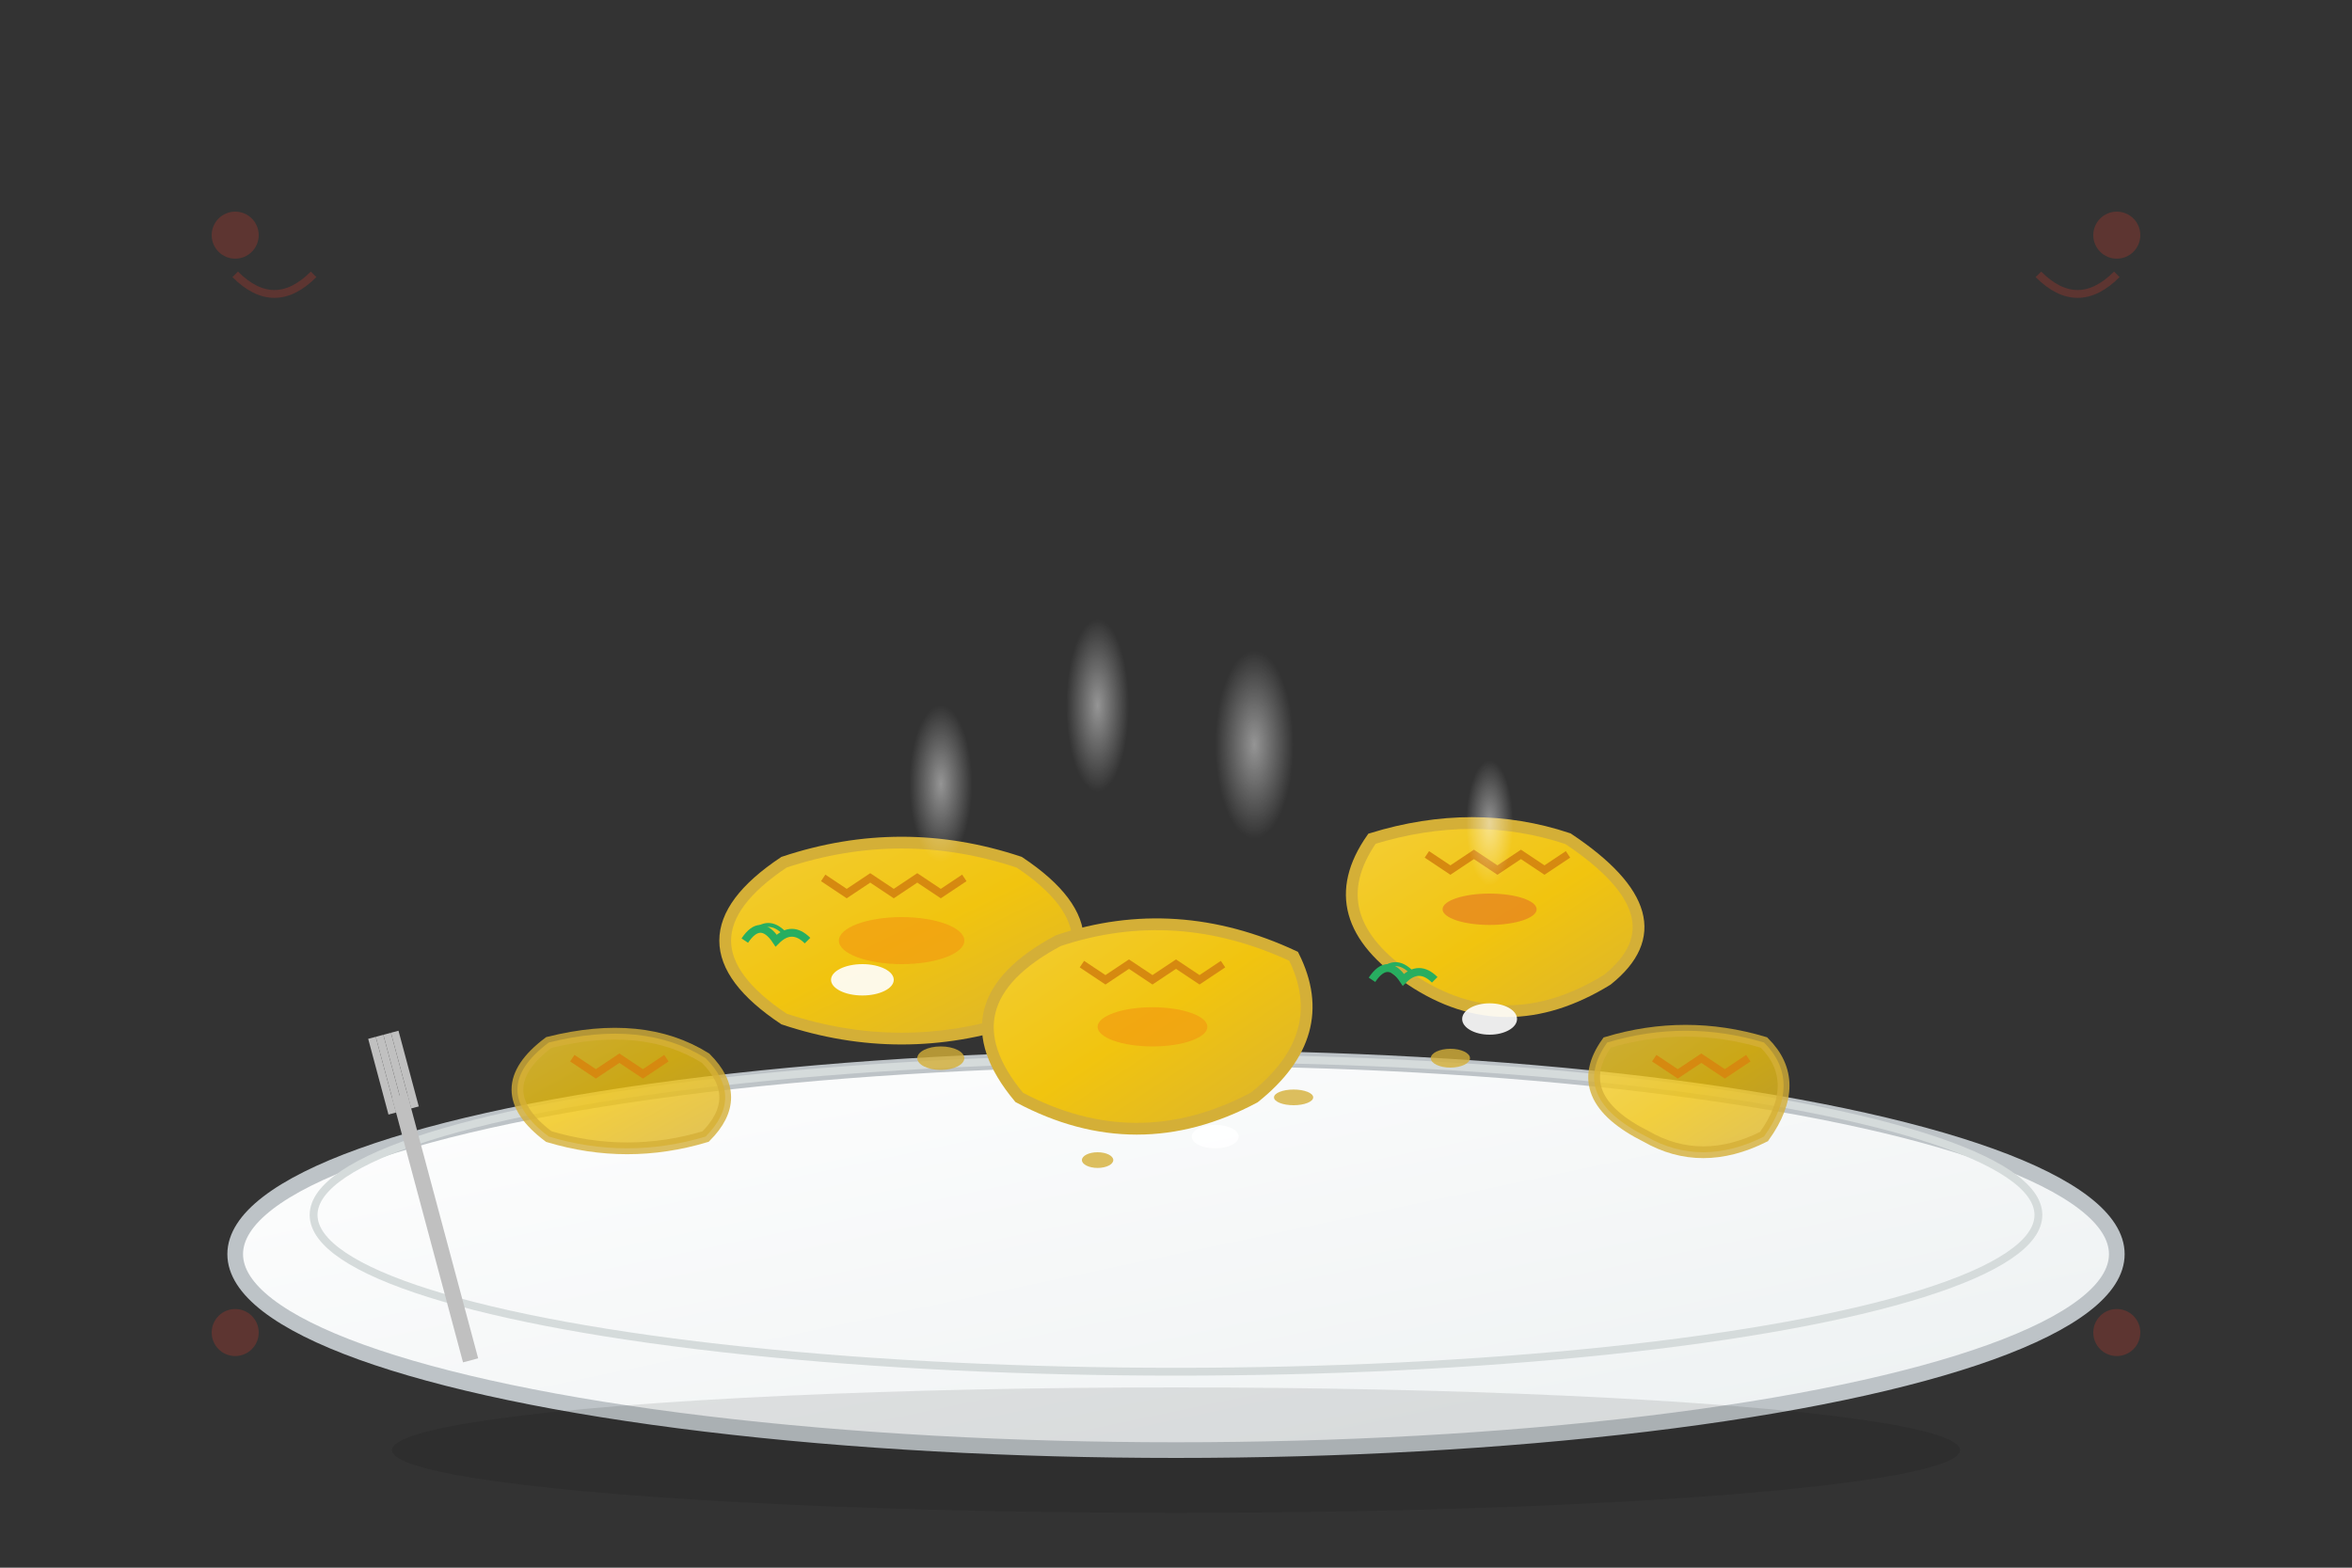 <svg xmlns="http://www.w3.org/2000/svg" viewBox="0 0 300 200" width="300" height="200">
  <rect x="0" y="0" width="300" height="200" fill="#333333" stroke="none"/>
  <defs>
    <linearGradient id="pierogiGradient" x1="0%" y1="0%" x2="100%" y2="100%">
      <stop offset="0%" style="stop-color:#f4d03f;stop-opacity:1" />
      <stop offset="50%" style="stop-color:#f1c40f;stop-opacity:1" />
      <stop offset="100%" style="stop-color:#d4af37;stop-opacity:1" />
    </linearGradient>
    <linearGradient id="plateGradient" x1="0%" y1="0%" x2="100%" y2="100%">
      <stop offset="0%" style="stop-color:#ffffff;stop-opacity:1" />
      <stop offset="100%" style="stop-color:#ecf0f1;stop-opacity:1" />
    </linearGradient>
    <radialGradient id="steamGradient" cx="50%" cy="50%" r="50%">
      <stop offset="0%" style="stop-color:#ffffff;stop-opacity:0.8" />
      <stop offset="100%" style="stop-color:#ffffff;stop-opacity:0" />
    </radialGradient>
  </defs>
  
  <!-- Plate -->
  <ellipse cx="150" cy="160" rx="120" ry="25" fill="url(#plateGradient)" stroke="#bdc3c7" stroke-width="2"/>
  
  <!-- Plate rim -->
  <ellipse cx="150" cy="155" rx="110" ry="20" fill="none" stroke="#d5dbdb" stroke-width="1"/>
  
  <!-- Pierogi pieces -->
  <!-- Pieróg 1 -->
  <g transform="translate(100, 130)">
    <path d="M0 0 Q-15 -10 0 -20 Q15 -25 30 -20 Q45 -10 30 0 Q15 5 0 0 Z" 
          fill="url(#pierogiGradient)" stroke="#d4af37" stroke-width="1.5"/>
    <!-- Crimped edge detail -->
    <path d="M5 -18 L8 -16 L11 -18 L14 -16 L17 -18 L20 -16 L23 -18" 
          stroke="#d68910" stroke-width="1" fill="none"/>
    <!-- Filling peek -->
    <ellipse cx="15" cy="-10" rx="8" ry="3" fill="#f39c12" opacity="0.7"/>
  </g>
  
  <!-- Pieróg 2 -->
  <g transform="translate(180, 125)">
    <path d="M0 0 Q-12 -8 -5 -18 Q8 -22 20 -18 Q35 -8 25 0 Q12 8 0 0 Z" 
          fill="url(#pierogiGradient)" stroke="#d4af37" stroke-width="1.5"/>
    <!-- Crimped edge detail -->
    <path d="M2 -16 L5 -14 L8 -16 L11 -14 L14 -16 L17 -14 L20 -16" 
          stroke="#d68910" stroke-width="1" fill="none"/>
    <!-- Filling peek -->
    <ellipse cx="10" cy="-9" rx="6" ry="2" fill="#e67e22" opacity="0.7"/>
  </g>
  
  <!-- Pieróg 3 -->
  <g transform="translate(130, 140)">
    <path d="M0 0 Q-10 -12 5 -20 Q20 -25 35 -18 Q40 -8 30 0 Q15 8 0 0 Z" 
          fill="url(#pierogiGradient)" stroke="#d4af37" stroke-width="1.5"/>
    <!-- Crimped edge detail -->
    <path d="M8 -17 L11 -15 L14 -17 L17 -15 L20 -17 L23 -15 L26 -17" 
          stroke="#d68910" stroke-width="1" fill="none"/>
    <!-- Filling peek -->
    <ellipse cx="17" cy="-9" rx="7" ry="2.5" fill="#f39c12" opacity="0.7"/>
  </g>
  
  <!-- Additional pierogi pieces -->
  <!-- Pieróg 4 (partially visible) -->
  <g transform="translate(70, 145)">
    <path d="M0 0 Q-8 -6 0 -12 Q12 -15 20 -10 Q25 -5 20 0 Q10 3 0 0 Z" 
          fill="url(#pierogiGradient)" stroke="#d4af37" stroke-width="1.5" opacity="0.8"/>
    <path d="M3 -10 L6 -8 L9 -10 L12 -8 L15 -10" 
          stroke="#d68910" stroke-width="1" fill="none"/>
  </g>
  
  <!-- Pieróg 5 (partially visible) -->
  <g transform="translate(210, 145)">
    <path d="M0 0 Q-10 -5 -5 -12 Q5 -15 15 -12 Q20 -7 15 0 Q7 4 0 0 Z" 
          fill="url(#pierogiGradient)" stroke="#d4af37" stroke-width="1.5" opacity="0.8"/>
    <path d="M1 -10 L4 -8 L7 -10 L10 -8 L13 -10" 
          stroke="#d68910" stroke-width="1" fill="none"/>
  </g>
  
  <!-- Garnish -->
  <!-- Fried onions -->
  <g opacity="0.8">
    <ellipse cx="120" cy="135" rx="3" ry="1.5" fill="#d4af37"/>
    <ellipse cx="165" cy="140" rx="2.5" ry="1" fill="#d4af37"/>
    <ellipse cx="140" cy="148" rx="2" ry="1" fill="#d4af37"/>
    <ellipse cx="185" cy="135" rx="2.5" ry="1.2" fill="#d4af37"/>
  </g>
  
  <!-- Sour cream dollops -->
  <g opacity="0.9">
    <ellipse cx="110" cy="125" rx="4" ry="2" fill="#ffffff"/>
    <ellipse cx="190" cy="130" rx="3.5" ry="2" fill="#ffffff"/>
    <ellipse cx="155" cy="145" rx="3" ry="1.5" fill="#ffffff"/>
  </g>
  
  <!-- Fresh herbs (dill) -->
  <g transform="translate(95, 120)">
    <path d="M0 0 Q2 -3 4 0 Q6 -2 8 0" stroke="#27ae60" stroke-width="1" fill="none"/>
    <path d="M1 -1 Q3 -3 5 -1" stroke="#27ae60" stroke-width="0.5" fill="none"/>
  </g>
  
  <g transform="translate(175, 125)">
    <path d="M0 0 Q2 -3 4 0 Q6 -2 8 0" stroke="#27ae60" stroke-width="1" fill="none"/>
    <path d="M1 -1 Q3 -3 5 -1" stroke="#27ae60" stroke-width="0.5" fill="none"/>
  </g>
  
  <!-- Steam rising -->
  <g opacity="0.6">
    <ellipse cx="120" cy="100" rx="4" ry="10" fill="url(#steamGradient)"/>
    <ellipse cx="160" cy="95" rx="5" ry="12" fill="url(#steamGradient)"/>
    <ellipse cx="190" cy="105" rx="3" ry="8" fill="url(#steamGradient)"/>
    <ellipse cx="140" cy="90" rx="4" ry="11" fill="url(#steamGradient)"/>
  </g>
  
  <!-- Fork beside plate -->
  <g transform="translate(50, 140) rotate(-15)">
    <rect x="0" y="0" width="2" height="35" fill="#c0c0c0"/>
    <rect x="-1" y="-8" width="1" height="10" fill="#c0c0c0"/>
    <rect x="0" y="-8" width="1" height="10" fill="#c0c0c0"/>
    <rect x="1" y="-8" width="1" height="10" fill="#c0c0c0"/>
    <rect x="2" y="-8" width="1" height="10" fill="#c0c0c0"/>
  </g>
  
  <!-- Traditional Polish pattern border -->
  <g opacity="0.3">
    <circle cx="30" cy="30" r="3" fill="#c0392b"/>
    <circle cx="270" cy="30" r="3" fill="#c0392b"/>
    <circle cx="30" cy="170" r="3" fill="#c0392b"/>
    <circle cx="270" cy="170" r="3" fill="#c0392b"/>
    
    <!-- Decorative flourishes -->
    <path d="M30 35 Q35 40 40 35" stroke="#c0392b" stroke-width="1" fill="none"/>
    <path d="M260 35 Q265 40 270 35" stroke="#c0392b" stroke-width="1" fill="none"/>
  </g>
  
  <!-- Shadow under plate -->
  <ellipse cx="150" cy="185" rx="100" ry="8" fill="#000000" opacity="0.1"/>
</svg>
